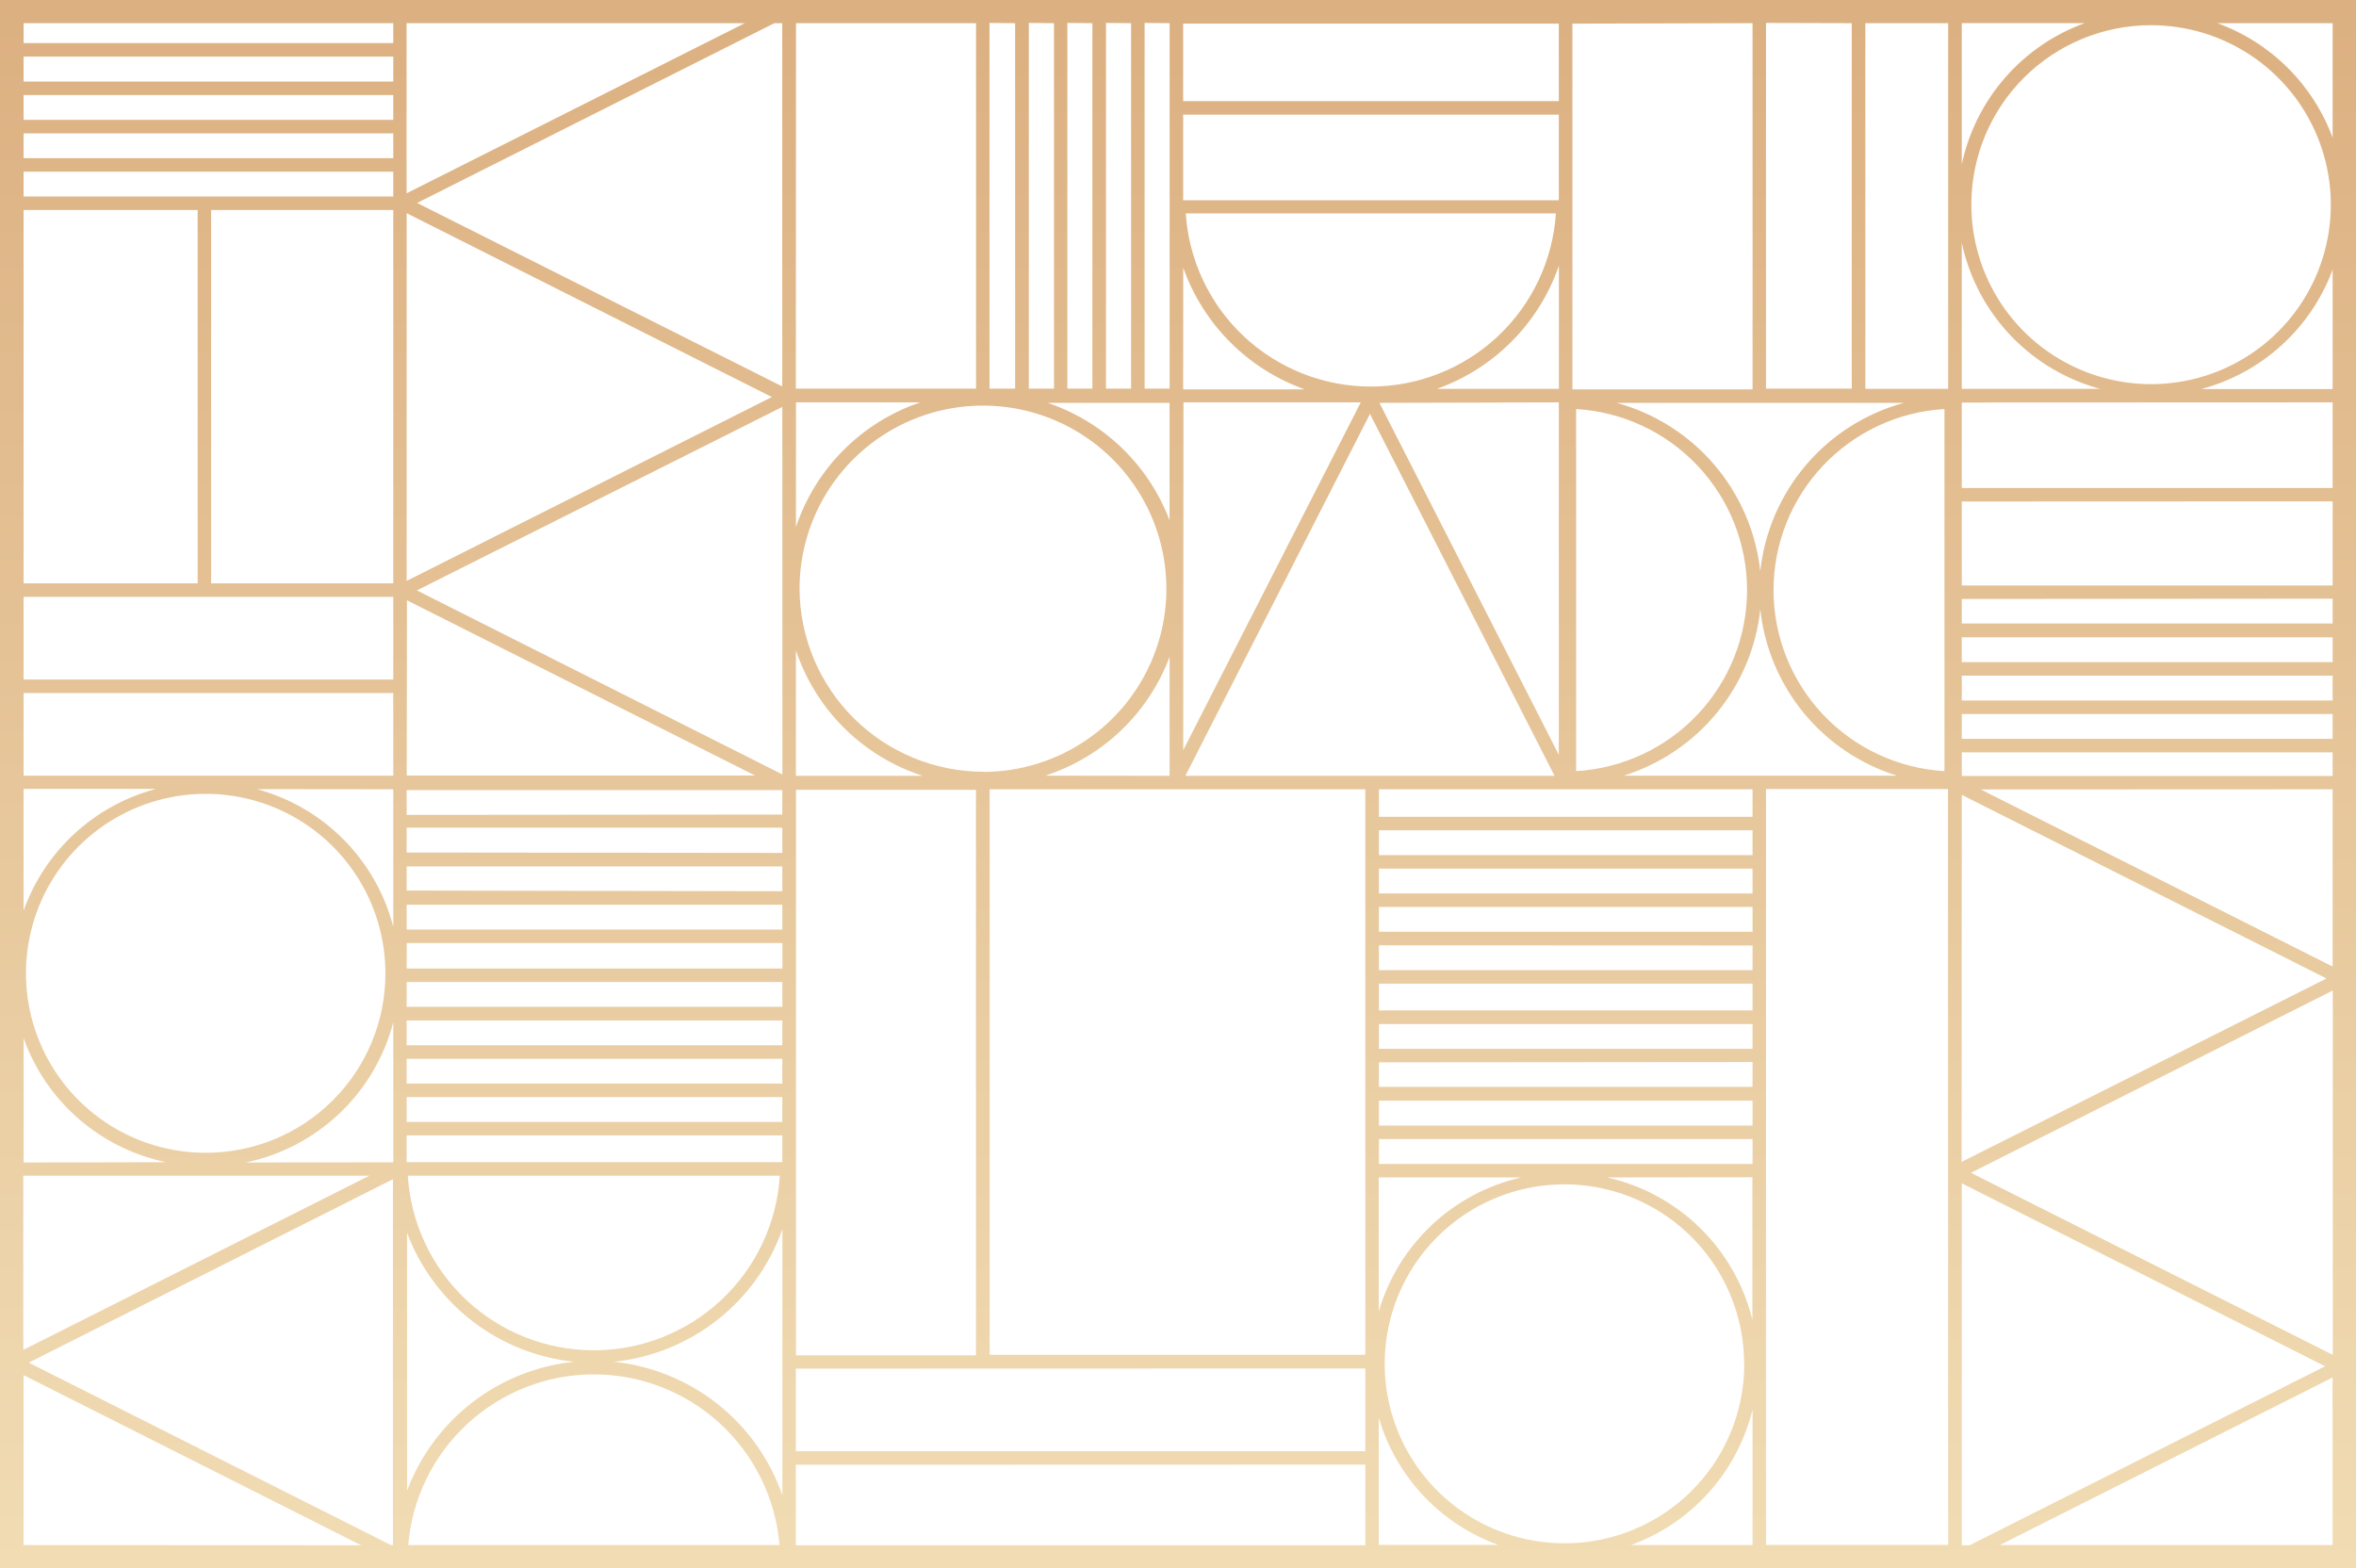 <svg width="700" height="466" viewBox="0 0 700 466" fill="none" xmlns="http://www.w3.org/2000/svg">
<path d="M0 0L700 0V466L0 466V0ZM120.799 6.885V57.436L221.29 6.885L120.799 6.885ZM623.978 115.549C613.786 112.79 604.554 107.275 597.301 99.612C590.048 91.948 585.054 82.433 582.87 72.116V115.549L623.978 115.549ZM62.725 62.407V173.335H116.85V62.407H62.725ZM120.846 230.444H224.351L120.916 178.376L120.846 230.444ZM76.303 234.482C86.074 237.116 94.973 242.287 102.095 249.469C109.216 256.651 114.307 265.588 116.85 275.371V234.529L76.303 234.482ZM520.706 459.115V418.833C518.462 427.999 513.988 436.47 507.682 443.497C501.376 450.523 493.431 455.888 484.552 459.115H520.706ZM182.286 404.643C193.564 405.797 204.278 410.145 213.167 417.173C222.056 424.202 228.75 433.62 232.461 444.318V365.248C228.703 375.893 221.99 385.25 213.105 392.226C204.22 399.202 193.531 403.509 182.286 404.643ZM231.596 459.115C230.455 445.29 224.15 432.4 213.933 423.002C203.716 413.605 190.333 408.388 176.443 408.388C162.553 408.388 149.17 413.605 138.953 423.002C128.736 432.4 122.431 445.29 121.29 459.115H231.596ZM405.656 234.529H294.041V402.566H405.656V234.529ZM577.728 229.137V121.547C563.991 122.356 551.081 128.375 541.641 138.375C532.2 148.375 526.942 161.599 526.942 175.342C526.942 189.085 532.2 202.309 541.641 212.309C551.081 222.309 563.991 228.329 577.728 229.137ZM468.287 121.547V229.137C482.025 228.329 494.934 222.309 504.375 212.309C513.815 202.309 519.073 189.085 519.073 175.342C519.073 161.599 513.815 148.375 504.375 138.375C494.934 128.375 482.025 122.356 468.287 121.547ZM352.302 63.411C353.213 77.356 359.402 90.434 369.615 99.989C379.827 109.544 393.297 114.861 407.291 114.861C421.286 114.861 434.756 109.544 444.968 99.989C455.18 90.434 461.37 77.356 462.281 63.411L352.302 63.411ZM426.922 115.549H463.169V78.954C460.263 87.378 455.496 95.042 449.221 101.376C442.947 107.711 435.326 112.555 426.922 115.549ZM351.554 222.906L404.3 119.563L351.624 119.563L351.554 222.906ZM347.511 230.538V195.157C344.411 203.45 339.473 210.937 333.066 217.055C326.66 223.174 318.951 227.767 310.516 230.491L347.511 230.538ZM352.185 230.538H461.884L407.034 122.994L352.185 230.538ZM292.311 229.371C303.08 229.32 313.592 226.084 322.521 220.072C331.45 214.06 338.395 205.541 342.48 195.59C346.565 185.64 347.606 174.704 345.472 164.162C343.339 153.621 338.126 143.948 330.492 136.363C322.857 128.778 313.144 123.622 302.578 121.545C292.012 119.468 281.066 120.564 271.123 124.695C261.18 128.825 252.686 135.805 246.711 144.752C240.737 153.7 237.551 164.214 237.555 174.969C237.63 189.423 243.436 203.258 253.703 213.446C263.97 223.633 277.861 229.343 292.335 229.324L292.311 229.371ZM236.48 193.36V230.538H274.153C265.398 227.708 257.431 222.865 250.892 216.4C244.353 209.935 239.425 202.027 236.504 193.313L236.48 193.36ZM347.488 154.711V119.703H311.264C319.521 122.488 327.055 127.069 333.323 133.115C339.591 139.161 344.437 146.521 347.511 154.664L347.488 154.711ZM409.839 119.703L463.146 224.283V119.563L409.839 119.703ZM289.974 402.729V234.692H236.504V402.729H289.974ZM120.823 287.787H232.461V280.225H120.846L120.823 287.787ZM232.437 291.801H120.823V299.176H232.461L232.437 291.801ZM231.69 349.354H121.173C122.041 363.401 128.241 376.589 138.509 386.229C148.776 395.87 162.339 401.237 176.431 401.237C190.524 401.237 204.087 395.87 214.354 386.229C224.622 376.589 230.821 363.401 231.69 349.354ZM232.437 345.34V337.381H120.823V345.34H232.437ZM232.437 333.367V325.992H120.823V333.367H232.437ZM232.437 321.978V314.603H120.823V321.978H232.437ZM232.437 310.589V303.214H120.823V310.589H232.437ZM232.437 276.211V268.836H120.823V276.211H232.437ZM232.437 264.822V257.447H120.823V264.612L232.437 264.822ZM232.437 253.433V245.941H120.823V253.316L232.437 253.433ZM232.437 242.044V234.762H232.227H120.823V242.137L232.437 242.044ZM232.437 120.917L123.861 175.436L232.461 230.118L232.437 120.917ZM229.329 117.976L120.823 63.341V172.612L229.329 117.976ZM236.48 156.648C239.352 148.036 244.182 140.206 250.592 133.771C257.003 127.337 264.819 122.474 273.428 119.563H236.504L236.48 156.648ZM351.531 115.689L387.637 115.689C379.31 112.72 371.751 107.935 365.509 101.682C359.267 95.428 354.5 87.863 351.554 79.538L351.531 115.689ZM463.146 59.513V34.074L351.531 34.074V59.513L463.146 59.513ZM463.146 30.06V7.025L351.531 7.025V30.06L463.146 30.06ZM467.189 7.025V115.689H520.706V6.885L467.189 7.025ZM480.323 119.703C491.646 122.797 501.774 129.225 509.386 138.151C516.998 147.076 521.74 158.084 522.996 169.741C524.252 158.084 528.995 147.076 536.606 138.151C544.218 129.225 554.346 122.797 565.67 119.703H480.323ZM523.019 181.083C521.798 192.373 517.304 203.06 510.089 211.837C502.875 220.613 493.252 227.096 482.402 230.491H563.636C552.776 227.114 543.142 220.637 535.925 211.857C528.707 203.077 524.221 192.379 523.019 181.083ZM409.699 234.529V242.697L520.706 242.697V234.529L409.699 234.529ZM409.699 246.711V254.086L520.706 254.086V246.711L409.699 246.711ZM409.699 258.101V265.475H520.706V258.101H409.699ZM409.699 269.49V276.865H520.706V269.49H409.699ZM409.699 280.902V288.277H520.706V280.949L409.699 280.902ZM409.699 292.291V300.227H520.706V292.291H409.699ZM520.706 304.287H409.699V311.662H520.706V304.287ZM409.699 315.677V322.958H520.706V315.583L409.699 315.677ZM409.699 327.066V334.441H520.706V327.066H409.699ZM409.699 338.455V345.853H520.706V338.455H409.699ZM477.471 349.868C487.904 352.2 497.476 357.397 505.107 364.874C512.738 372.351 518.125 381.809 520.659 392.18V349.821L477.471 349.868ZM518.205 405.53C518.261 394.97 515.176 384.631 509.341 375.824C503.506 367.017 495.184 360.138 485.43 356.059C475.676 351.981 464.929 350.886 454.551 352.914C444.174 354.942 434.632 360.001 427.137 367.45C419.642 374.899 414.53 384.403 412.449 394.757C410.368 405.111 411.413 415.848 415.45 425.609C419.487 435.369 426.335 443.713 435.125 449.582C443.916 455.452 454.254 458.583 464.828 458.578C478.96 458.603 492.524 453.025 502.541 443.07C512.558 433.115 518.209 419.596 518.252 405.483L518.205 405.53ZM452.162 349.868H409.652V389.683C412.523 379.843 417.986 370.952 425.472 363.941C432.958 356.929 442.191 352.052 452.208 349.821L452.162 349.868ZM236.457 406.673V431.226H405.656V406.627L236.457 406.673ZM236.457 435.24V459.162H405.656V435.193L236.457 435.24ZM170.601 404.643C159.57 403.499 149.078 399.304 140.305 392.53C131.531 385.756 124.825 376.671 120.939 366.298V442.965C124.824 432.593 131.53 423.51 140.304 416.74C149.078 409.969 159.571 405.78 170.601 404.643ZM116.85 345.363V303.751C114.157 314.092 108.623 323.476 100.872 330.841C93.12 338.207 83.461 343.261 72.984 345.433L116.85 345.363ZM114.513 289.491C114.568 278.931 111.483 268.592 105.648 259.785C99.813 250.978 91.492 244.099 81.737 240.02C71.984 235.942 61.237 234.847 50.859 236.875C40.481 238.903 30.94 243.962 23.445 251.411C15.949 258.86 10.837 268.364 8.757 278.718C6.676 289.072 7.72 299.809 11.757 309.57C15.794 319.33 22.642 327.674 31.433 333.543C40.224 339.413 50.561 342.544 61.136 342.539C75.241 342.558 88.779 336.993 98.784 327.063C108.789 317.133 114.445 303.647 114.513 289.561V289.491ZM232.414 114.825V6.885H230.077L123.931 60.307L232.414 114.825ZM236.457 115.479H289.998V6.885L236.504 6.885L236.457 115.479ZM293.994 6.815V115.479H301.613V6.885L293.994 6.815ZM305.679 6.815V115.479H313.157V6.885L305.679 6.815ZM317.13 6.815V115.479H324.562V6.885L317.13 6.815ZM328.605 6.815V115.479H336.06V6.885L328.605 6.815ZM340.079 6.815V115.479H347.511V6.885L340.079 6.815ZM524.702 6.815V115.479H550.175V6.885L524.702 6.815ZM578.78 234.459H524.702V459.045H578.827L578.78 234.459ZM582.823 345.246L691.236 290.751L582.87 236.186L582.823 345.246ZM445.127 459.045C436.66 455.975 429.036 450.957 422.872 444.396C416.709 437.836 412.18 429.918 409.652 421.283V459.045H445.127ZM116.756 459.045V350.404L8.53 404.9L116.172 459.115L116.756 459.045ZM109.745 349.354H6.917V401.119L109.745 349.354ZM49.381 345.34C39.747 343.341 30.79 338.902 23.369 332.448C15.95 325.995 10.316 317.744 7.011 308.488V345.433L49.381 345.34ZM46.015 234.412H7.011V270.563C10.124 261.856 15.298 254.03 22.094 247.751C28.89 241.473 37.105 236.928 46.039 234.505L46.015 234.412ZM116.85 230.491V205.939H7.011V230.491H116.85ZM116.85 201.925V177.349H7.011V201.925H116.85ZM58.729 173.335V62.407H7.011V173.335H58.729ZM116.85 58.393V51.018L7.011 51.018V58.393L116.85 58.393ZM116.85 47.004V39.629L7.011 39.629V47.004L116.85 47.004ZM116.85 35.615V28.24L7.011 28.24V35.615L116.85 35.615ZM116.85 24.225V16.827L7.011 16.827V24.225L116.85 24.225ZM554.218 115.549H578.827V6.885L554.218 6.885V115.549ZM582.87 48.871C584.884 39.343 589.297 30.485 595.692 23.135C602.088 15.784 610.254 10.183 619.42 6.862L582.87 6.862V48.871ZM585.721 60.54C585.665 71.1 588.751 81.439 594.586 90.246C600.42 99.053 608.742 105.932 618.496 110.011C628.25 114.089 638.997 115.184 649.375 113.156C659.753 111.128 669.294 106.069 676.789 98.62C684.284 91.171 689.396 81.667 691.477 71.313C693.558 60.959 692.513 50.222 688.476 40.461C684.439 30.701 677.592 22.357 668.801 16.488C660.01 10.618 649.672 7.487 639.098 7.492C624.99 7.479 611.452 13.05 601.448 22.983C591.444 32.917 585.789 46.405 585.721 60.493V60.54ZM654.242 115.596H693.059V80.121C689.884 88.688 684.704 96.373 677.952 102.536C671.2 108.698 663.071 113.16 654.242 115.549V115.596ZM582.87 119.61V145.002H693.059V119.563L582.87 119.61ZM582.87 149.016V173.965H693.059V148.97L582.87 149.016ZM582.87 177.979V185.261H693.059V177.886L582.87 177.979ZM582.87 189.369V196.744H693.059V189.369H582.87ZM582.87 200.758V208.156H693.059V200.758H582.87ZM582.87 212.17V219.545H693.059V212.17H582.87ZM582.87 223.56V230.561H693.059V223.56H582.87ZM588.502 234.575L693.059 287.204V234.529L588.502 234.575ZM585.604 348.491L693.106 402.589V294.322L585.604 348.491ZM582.87 351.618V459.162H585.207L690.839 405.973L582.87 351.618ZM107.291 459.162L7.011 408.611V459.115L107.291 459.162ZM7.011 12.813L116.85 12.813V6.885L7.011 6.885V12.813ZM658.799 6.885C666.645 9.731 673.776 14.252 679.693 20.133C685.61 26.014 690.172 33.113 693.059 40.936V6.885L658.799 6.885ZM693.059 409.311L594.158 459.115H693.059V409.311Z" fill="url(#paint0_linear_98_175)"/>
<defs>
<linearGradient id="paint0_linear_98_175" x1="350.012" y1="0" x2="350.012" y2="466" gradientUnits="userSpaceOnUse">
<stop stop-color="#DCB081"/>
<stop offset="1" stop-color="#F1DCB4"/>
</linearGradient>
</defs>
</svg>
